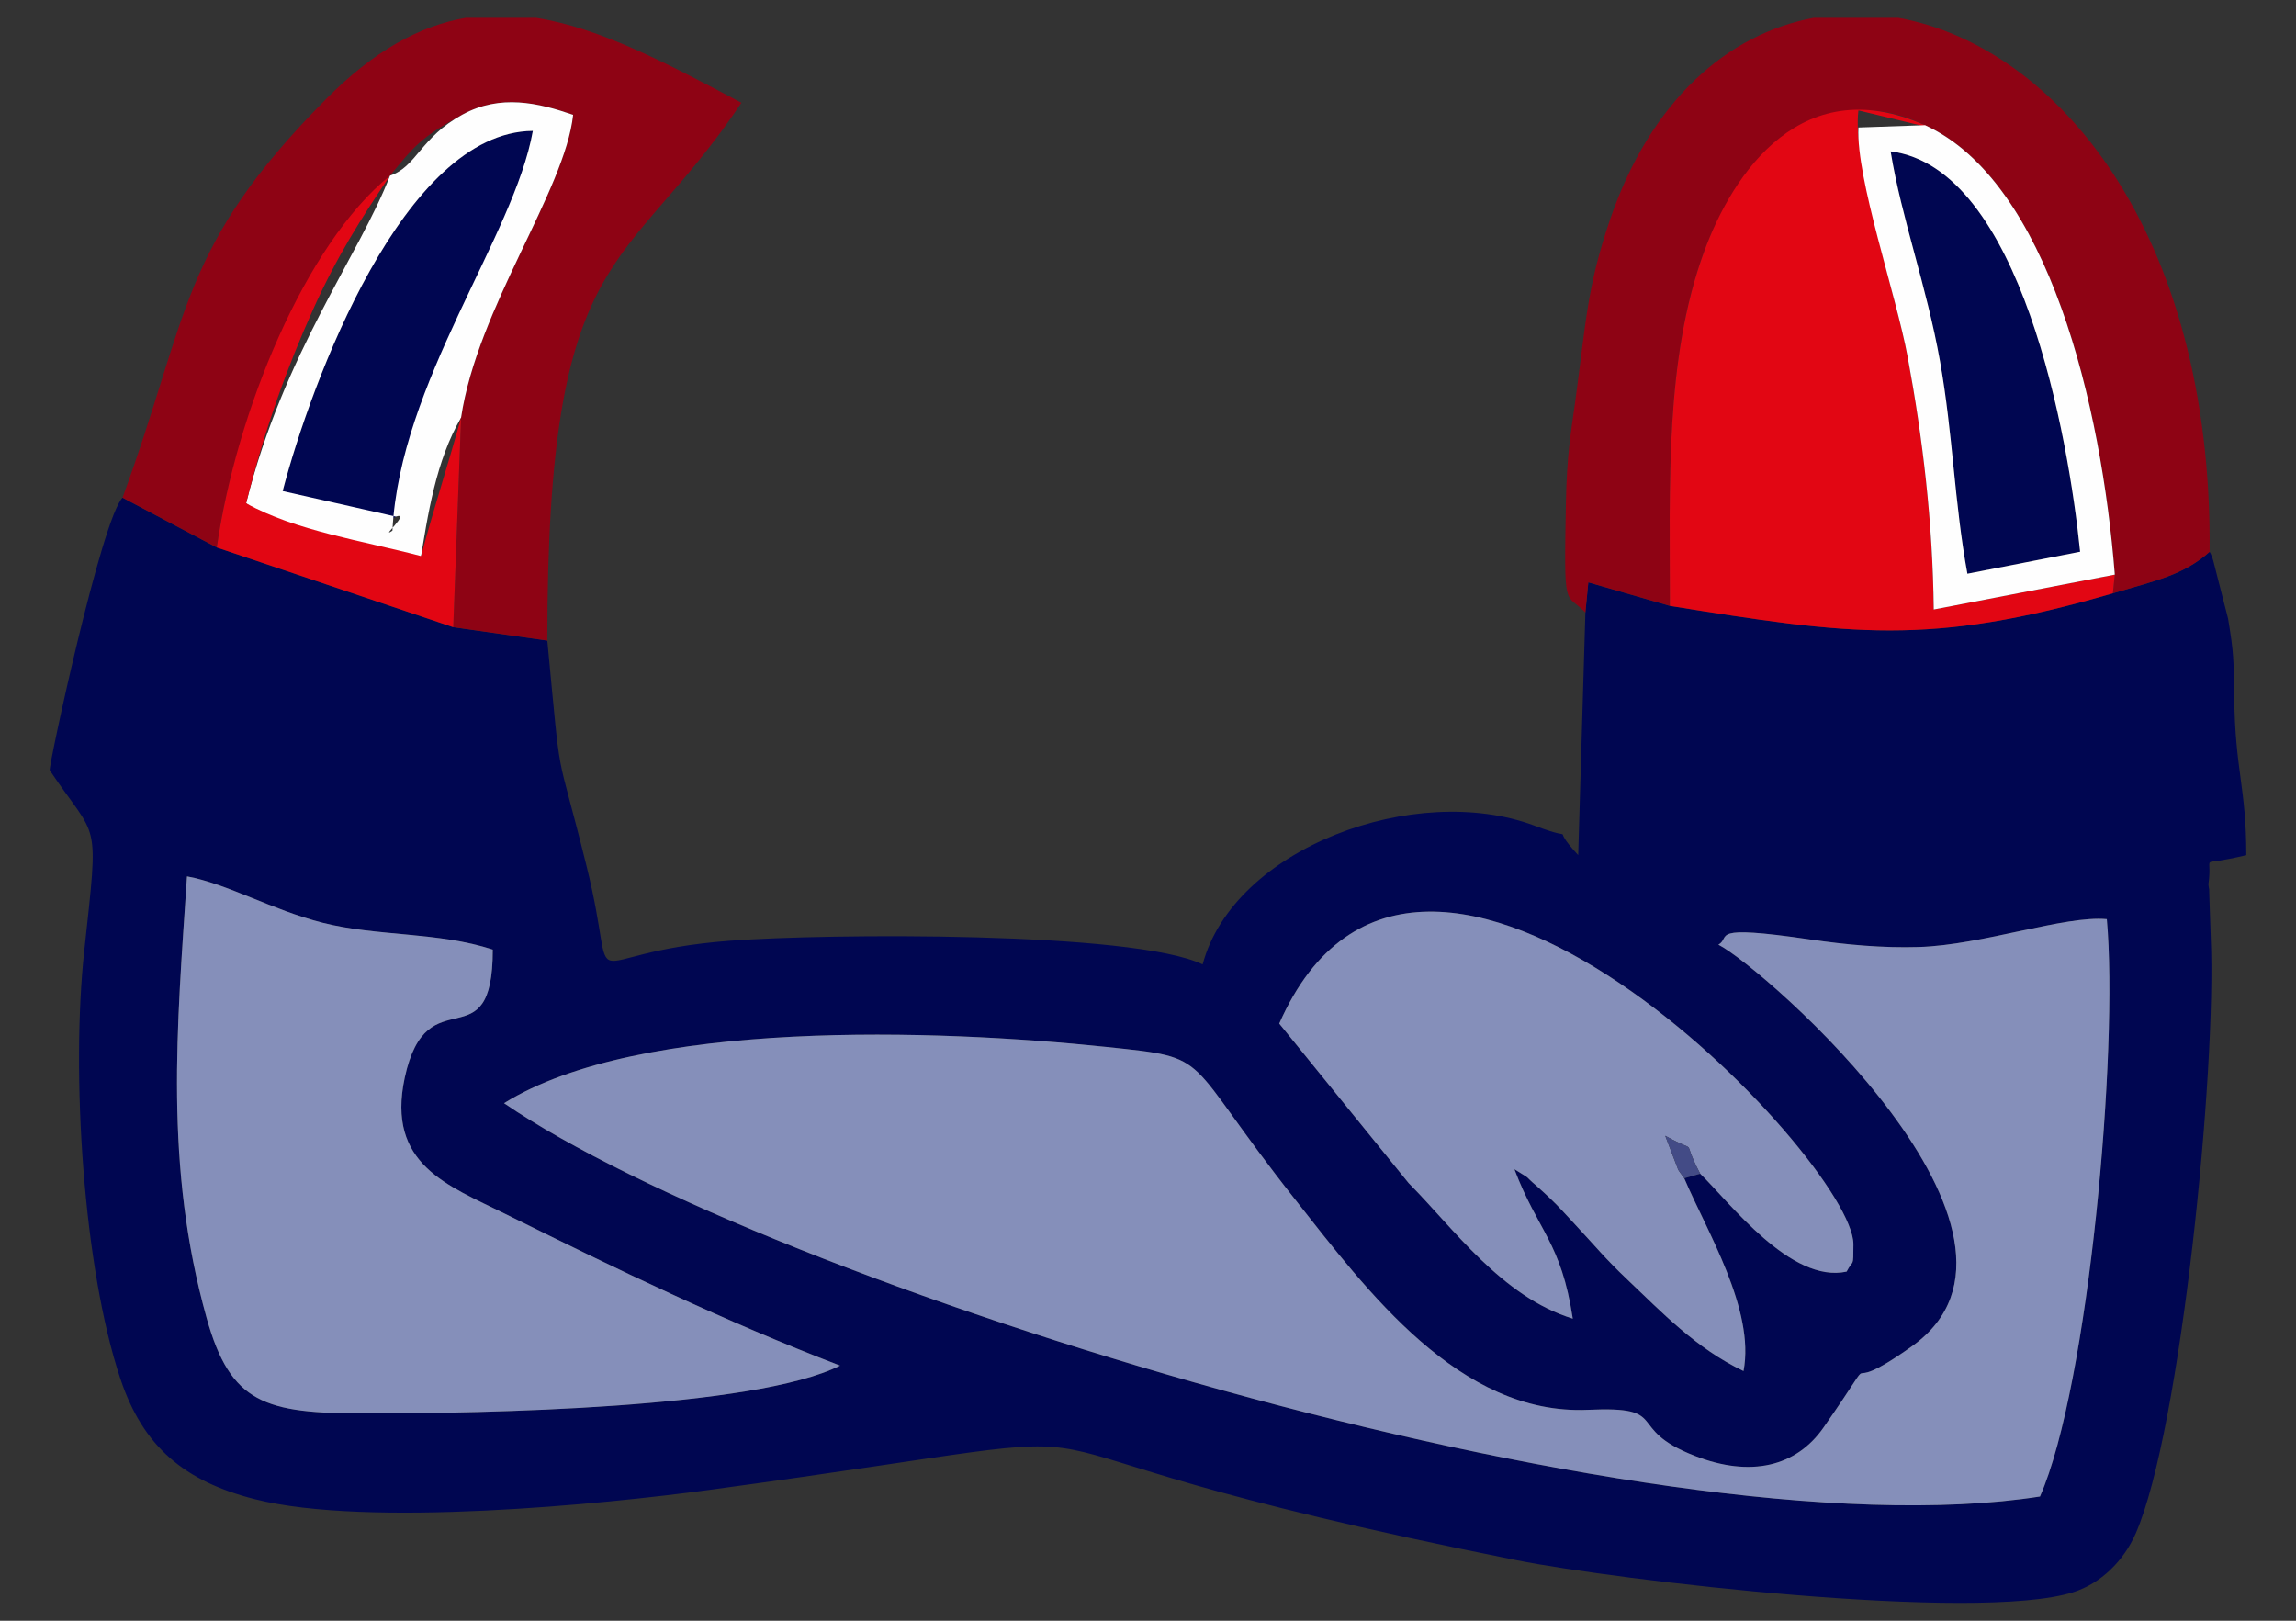 <?xml version="1.0" encoding="UTF-8"?>
<!DOCTYPE svg PUBLIC "-//W3C//DTD SVG 1.1//EN" "http://www.w3.org/Graphics/SVG/1.1/DTD/svg11.dtd">
<!-- Creator: CorelDRAW 2021 (64-Bit) -->
<svg xmlns="http://www.w3.org/2000/svg" xml:space="preserve" width="170px" height="120px" version="1.1" style="shape-rendering:geometricPrecision; text-rendering:geometricPrecision; image-rendering:optimizeQuality; fill-rule:evenodd; clip-rule:evenodd"
viewBox="0 0 170 120"
 xmlns:xlink="http://www.w3.org/1999/xlink"
 xmlns:xodm="http://www.corel.com/coreldraw/odm/2003">
 <rect x="0" y="0" width="170" height="120" fill="#333333" stroke="none"/>
 <defs>
  <style type="text/css">
   <![CDATA[
    .fil0 {fill:#000651}
    .fil5 {fill:#434B86}
    .fil1 {fill:#858FBA}
    .fil2 {fill:#8E0314}
    .fil3 {fill:#E20613}
    .fil4 {fill:#FEFEFE}
   ]]>
  </style>
 </defs>
 <g id="Capa_x0020_1">
  <g id="_1562048784">
   <path class="fil0" d="M125.886 86.899l-1.181 0.339c1.657,3.898 5.257,9.737 4.388,14.276 -3.542,-1.69 -6.08,-4.388 -8.592,-6.766 -1.674,-1.587 -2.369,-2.469 -3.922,-4.133 -0.652,-0.697 -1.124,-1.237 -1.76,-1.844 -0.195,-0.187 -0.779,-0.731 -0.982,-0.906 -1.197,-1.023 -0.218,-0.363 -1.707,-1.295 1.746,4.606 3.46,5.382 4.322,11.064 -5.282,-1.626 -8.86,-6.736 -12.151,-10.034l-9.584 -11.813c10.414,-23.642 42.537,10.17 42.513,16.337 -0.007,1.831 0.003,1.048 -0.503,2.027 -4.12,0.904 -8.654,-5.123 -10.841,-7.252zm-63.686 14.212c-6.327,3.176 -26.29,3.541 -35.156,3.541 -7.435,0 -9.972,-0.725 -11.746,-7.071 -3.145,-11.258 -2.198,-21.444 -1.453,-32.693 2.988,0.549 6.278,2.478 10.046,3.435 4.006,1.017 8.596,0.666 12.594,1.987 0,8.54 -4.869,1.818 -6.517,9.483 -1.382,6.424 3.218,7.99 7.409,10.068 8.277,4.105 16.222,7.949 24.823,11.25zm93.792 -33.056c0.875,9.629 -1.337,34.554 -4.948,42.747 -29.152,4.564 -94.261,-15.797 -113.725,-29.121 10.037,-6.258 32.08,-5.48 44.607,-4.164 8.046,0.844 5.431,0.485 13.979,11.309 5.309,6.725 12.152,15.983 21.67,15.557 6.257,-0.28 2.64,1.357 7.899,3.407 4.158,1.621 7.527,0.799 9.549,-2.102 4.931,-7.075 0.362,-1.602 6.556,-6.02 11.561,-8.248 -10.956,-27.99 -14.347,-29.725 1.002,-0.554 -0.934,-1.519 6.789,-0.385 2.675,0.393 5.356,0.641 8.062,0.559 4.689,-0.143 10.792,-2.352 13.909,-2.062zm7.612 -27.199c-1.966,1.741 -3.963,2.121 -7.163,3.07 -13.554,3.968 -19.55,3.054 -32.8,0.933l-6.039 -1.742 -0.217 2.231 -0.532 17.966c-2.376,-2.547 0.369,-0.826 -3.207,-2.171 -8.823,-3.317 -22.295,1.623 -24.601,10.263 -5.135,-2.464 -27.816,-2.297 -35.001,-1.752 -11.965,0.909 -8.038,4.852 -10.621,-5.552 -2.368,-9.543 -1.801,-5.218 -2.9,-16.673l-6.965 -0.992 -17.504 -5.901 -6.981 -3.688c-1.565,1.621 -5.477,19.851 -5.391,20.181 3.59,5.361 3.658,3.242 2.56,13.339 -0.993,9.12 -0.077,23.509 2.679,31.741 1.674,5.002 4.734,7.573 9.973,8.898 8.325,2.104 25.834,0.363 33.585,-0.688 39.756,-5.39 12.302,-4.268 59.838,5.206 7.265,1.449 34.014,4.632 41.182,2.365 2.057,-0.65 3.749,-2.328 4.633,-4.352 3.348,-7.66 5.994,-34.37 5.557,-44.059 -0.239,-6.623 -0.039,-2.572 -0.174,-4.003 0.197,-1.398 -0.087,-1.596 0.208,-1.671 0.22,-0.055 0.594,-0.019 2.597,-0.486 0,-5.039 -0.829,-6.265 -0.893,-11.686 -0.033,-2.725 -0.037,-3.342 -0.457,-5.832l-1.101 -4.306c-0.051,-0.148 -0.139,-0.446 -0.265,-0.639z"/>
   <path class="fil1" d="M142.083 70.117c-2.706,0.082 -5.387,-0.166 -8.062,-0.559 -7.723,-1.134 -5.787,-0.169 -6.789,0.385 3.391,1.735 25.908,21.477 14.347,29.725 -6.194,4.418 -1.625,-1.055 -6.556,6.02 -2.022,2.901 -5.391,3.723 -9.549,2.102 -5.259,-2.05 -1.642,-3.687 -7.899,-3.407 -9.518,0.426 -16.361,-8.832 -21.67,-15.557 -8.548,-10.824 -5.933,-10.465 -13.979,-11.309 -12.527,-1.316 -34.57,-2.094 -44.607,4.164 19.464,13.324 84.573,33.685 113.725,29.121 3.611,-8.193 5.823,-33.118 4.948,-42.747 -3.117,-0.29 -9.22,1.919 -13.909,2.062z"/>
   <path class="fil1" d="M62.2 101.111c-8.601,-3.301 -16.546,-7.145 -24.823,-11.25 -4.191,-2.078 -8.791,-3.644 -7.409,-10.068 1.648,-7.665 6.517,-0.943 6.517,-9.483 -3.998,-1.321 -8.588,-0.97 -12.594,-1.987 -3.768,-0.957 -7.058,-2.886 -10.046,-3.435 -0.745,11.249 -1.692,21.435 1.453,32.693 1.774,6.346 4.311,7.071 11.746,7.071 8.866,0 28.829,-0.365 35.156,-3.541z"/>
   <path class="fil2" d="M117.385 45.348l0.217 -2.231 6.039 1.742c0,-8.91 -0.386,-18.223 2.521,-26.196 2.117,-5.803 8.118,-13.358 16.373,-9.394 9.163,4.2 13.065,20.798 14.049,33.276l-0.143 1.381c3.2,-0.949 5.197,-1.329 7.163,-3.07 0.205,-23.754 -11.376,-37.427 -23.051,-39.537l-6.265 0c-6.333,1.183 -12.036,6.061 -15.065,14.903 -1.736,5.067 -1.786,7.639 -2.6,13.574 -0.307,2.233 -0.616,3.881 -0.68,7.452 -0.147,8.183 -0.088,6.534 1.442,8.1z"/>
   <path class="fil1" d="M124.705 87.238c-0.142,-0.214 -0.367,-0.485 -0.446,-0.626l-0.963 -2.52c2.706,1.51 1.042,-0.128 2.59,2.807 2.187,2.129 6.721,8.156 10.841,7.252 0.506,-0.979 0.496,-0.196 0.503,-2.027 0.024,-6.167 -32.099,-39.979 -42.513,-16.337l9.584 11.813c3.291,3.298 6.869,8.408 12.151,10.034 -0.862,-5.682 -2.576,-6.458 -4.322,-11.064 1.489,0.932 0.51,0.272 1.707,1.295 0.203,0.175 0.787,0.719 0.982,0.906 0.636,0.607 1.108,1.147 1.76,1.844 1.553,1.664 2.248,2.546 3.922,4.133 2.512,2.378 5.05,5.076 8.592,6.766 0.869,-4.539 -2.731,-10.378 -4.388,-14.276z"/>
   <path class="fil2" d="M9.073 36.848l6.981 3.688c1.43,-9.988 6.672,-22.259 12.821,-27.531 1.79,-2.177 2.261,-2.827 5.358,-4.516 2.819,-1.538 5.616,-0.875 8.202,0.014 -0.61,5.639 -7.077,14.274 -8.297,22.418l-0.58 15.516 6.965 0.992c0,-29.579 5.728,-26.906 14.377,-39.82 -5.54,-2.932 -10.449,-5.54 -15.212,-6.29l-5.206 0c-3.381,0.587 -6.779,2.416 -10.374,6.049 -10.818,10.933 -10.056,15.885 -15.035,29.48z"/>
   <path class="fil3" d="M123.641 44.859c13.25,2.121 19.246,3.035 32.8,-0.933l0.143 -1.381 -13.406 2.583c-0.071,-6.456 -0.815,-12.699 -1.928,-18.687 -0.876,-4.716 -4.14,-14.322 -3.649,-18.266l5.339 1.29c-9.45,-4.531 -14.661,3.395 -16.778,9.198 -2.907,7.973 -2.521,17.286 -2.521,26.196z"/>
   <path class="fil0" d="M27.612 39.152c1.179,-0.663 1.066,-0.423 2.416,-1.404 0.538,-10.958 8.045,-20.258 9.424,-28.057 -9.564,0.078 -16.406,18.587 -18.524,26.668l6.684 2.793z"/>
   <path class="fil0" d="M154.017 40.851c-0.853,-8.434 -4.368,-28.42 -14.032,-29.644 0.808,4.979 2.667,9.961 3.66,15.552 0.955,5.373 1.061,10.502 2.025,15.722l8.347 -1.63z"/>
   <path class="fil4" d="M139.985 11.207c9.664,1.224 13.179,21.21 14.032,29.644l-8.347 1.63c-0.964,-5.22 -1.07,-10.349 -2.025,-15.722 -0.993,-5.591 -2.852,-10.573 -3.66,-15.552zm16.599 31.338c-0.984,-12.478 -4.886,-29.076 -14.049,-33.276l-4.934 0.171c-0.176,3.818 2.773,12.285 3.649,17.001 1.113,5.988 1.857,12.231 1.928,18.687l13.406 -2.583z"/>
   <path class="fil4" d="M29.056 39.291c-0.997,0.668 1.403,-1.422 0.252,-1.042l-8.38 -1.89c2.118,-8.081 8.96,-26.59 18.524,-26.668 -1.379,7.799 -9.858,18.642 -10.396,29.6zm-0.181 -26.286c-2.254,5.877 -7.867,13.119 -10.652,24.256 3.016,2.503 8.577,3.565 12.831,4.687 0.629,-3.984 1.24,-7.851 3.084,-11.027 1.22,-8.144 7.687,-16.779 8.297,-22.418 -2.586,-0.889 -5.383,-1.552 -8.202,-0.014 -3.097,1.689 -3.397,3.866 -5.358,4.516z"/>
   <path class="fil3" d="M16.054 40.536l17.504 5.901 0.58 -15.516c-1.089,3.931 -1.969,6.521 -2.962,10.251 -4.253,-1.122 -9.331,-1.872 -12.953,-3.911 1.413,-5.65 3.095,-10.188 4.924,-14.274 1.812,-4.049 3.611,-6.835 5.728,-9.982 -6.292,5.082 -11.391,17.543 -12.821,27.531z"/>
   <path class="fil5" d="M124.705 87.238l1.181 -0.339c-1.548,-2.935 0.116,-1.297 -2.59,-2.807l0.963 2.52c0.079,0.141 0.304,0.412 0.446,0.626z"/>
  </g>
 </g>
</svg>
